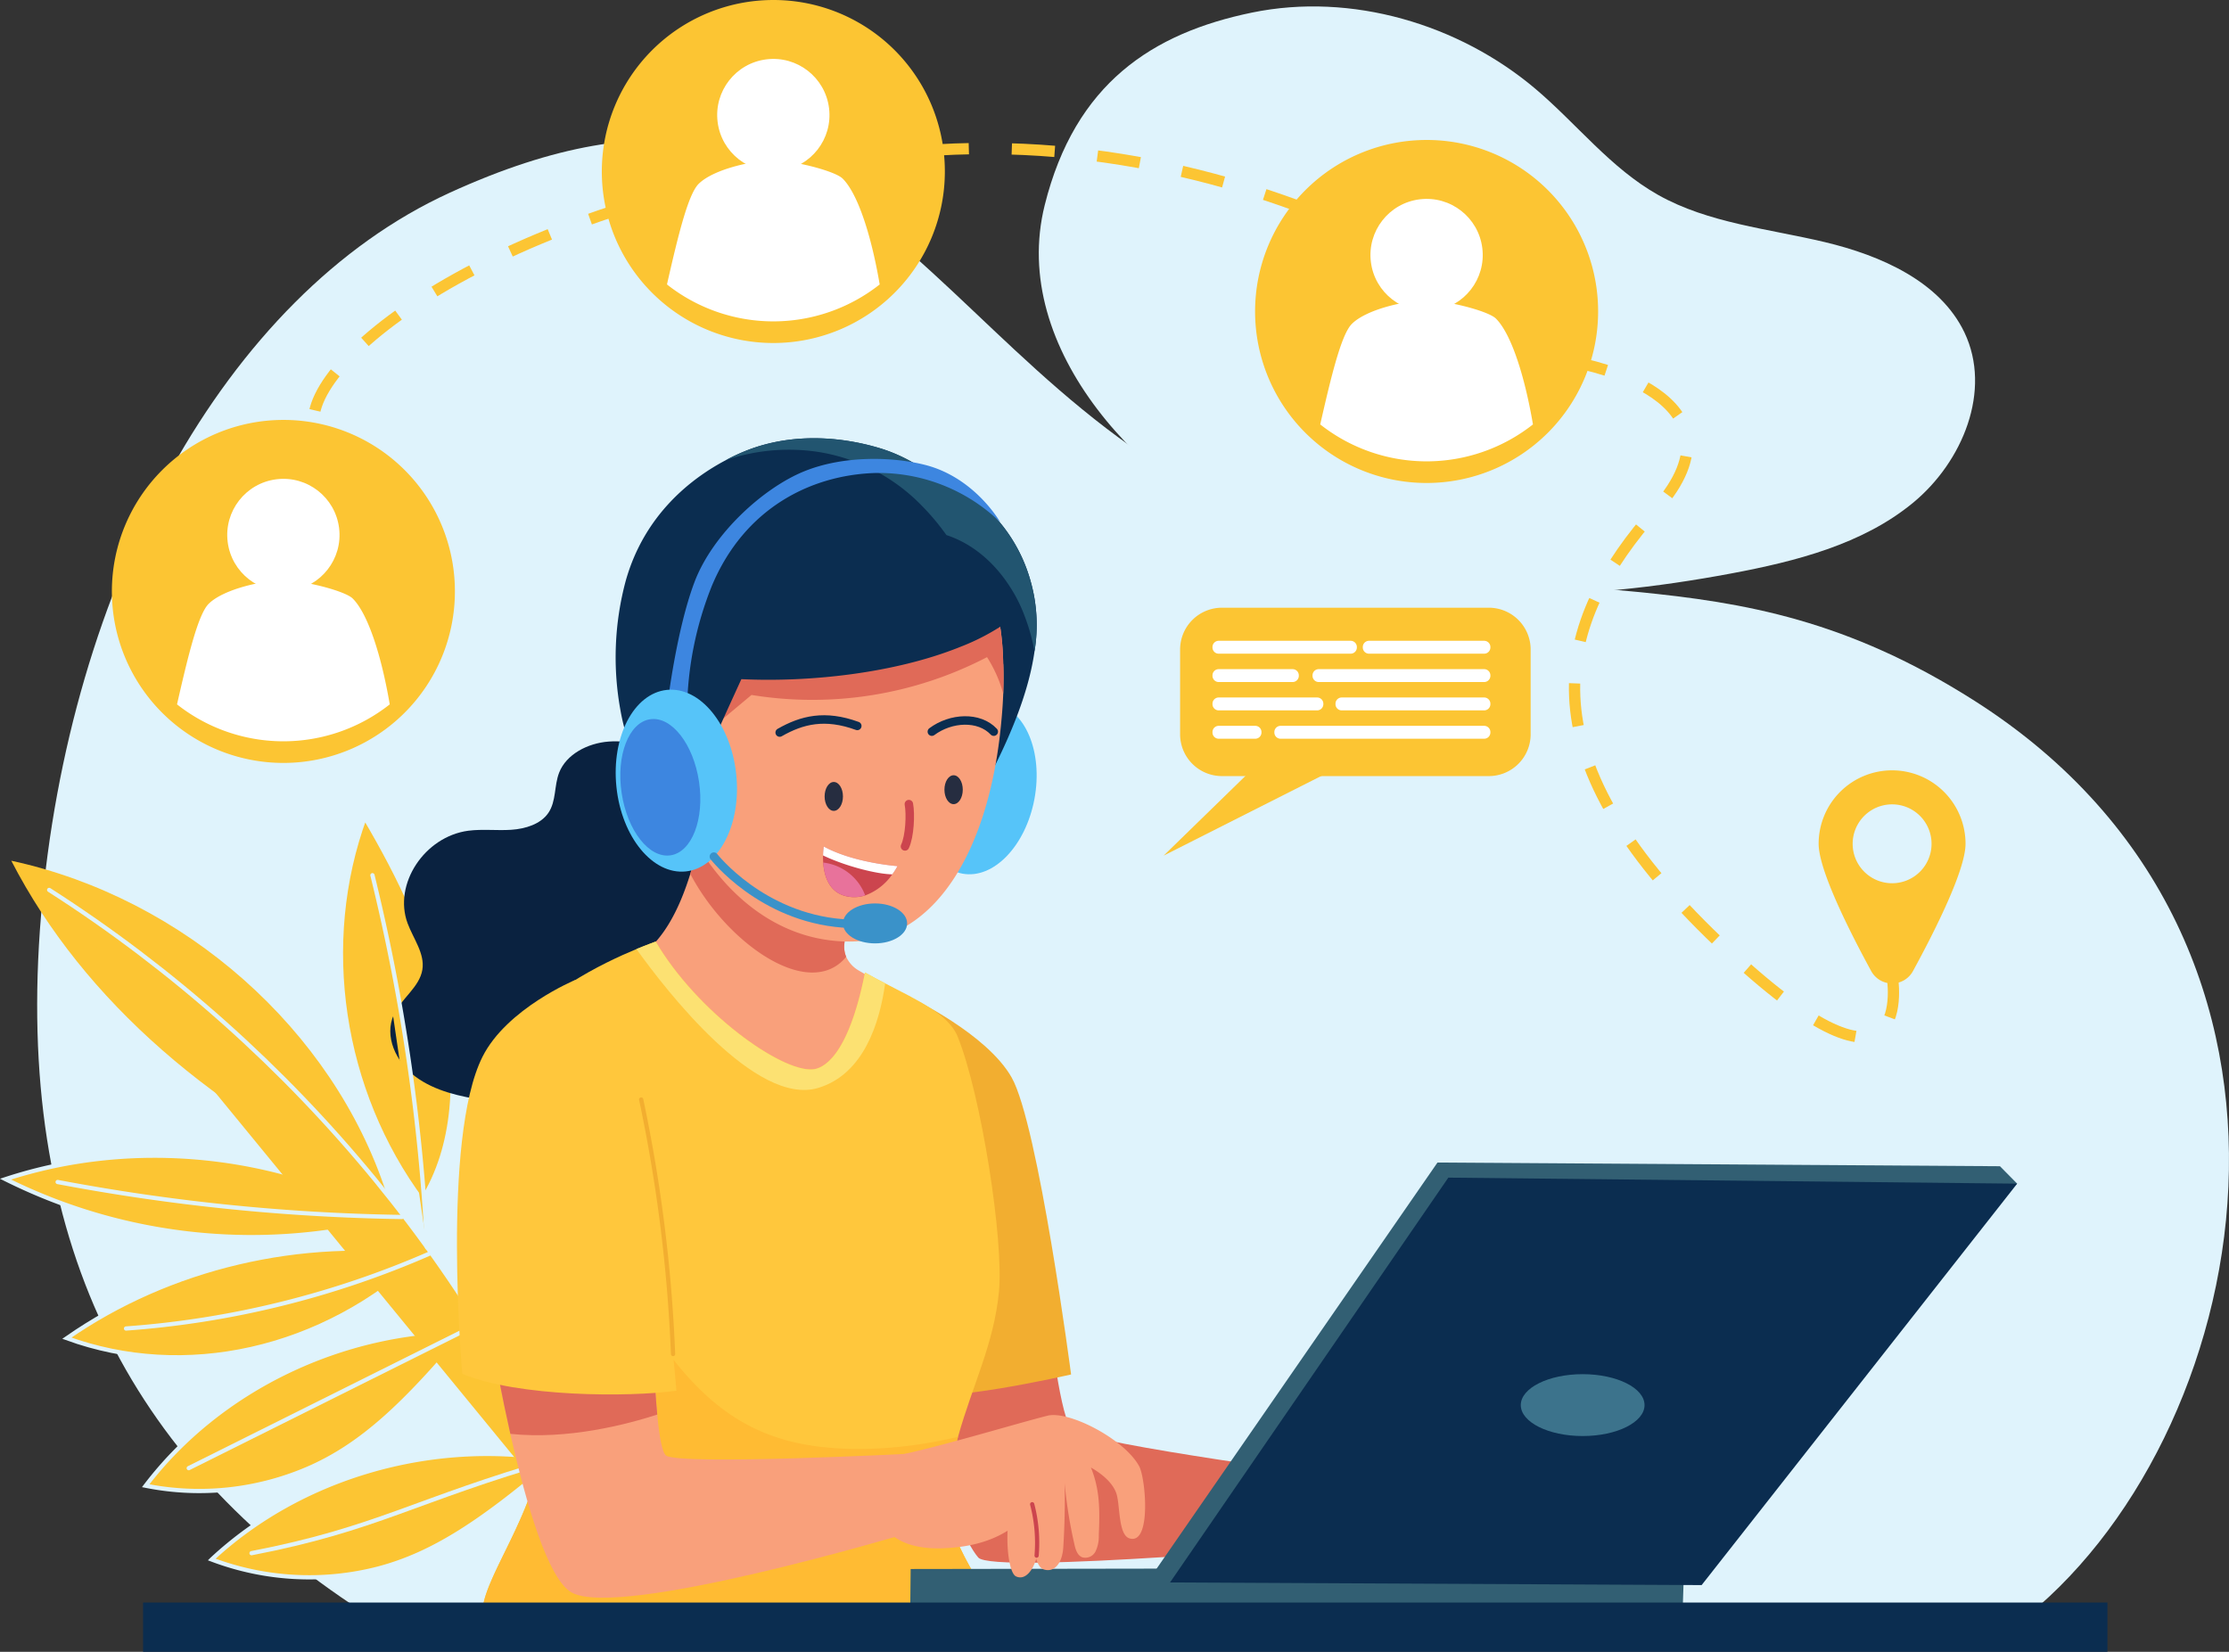 <svg xmlns="http://www.w3.org/2000/svg" width="525.939" height="389.789" viewBox="0 0 525.939 389.789"><rect x="0" y="0" width="525.939" height="389.789" fill="#333333" stroke="none"/><g id="Group_35610" data-name="Group 35610" transform="translate(-139.439 -1604.539)"><g id="Group_31534" data-name="Group 31534" transform="translate(140.748 1606.059)"><g id="OBJECTS" transform="translate(0 0)"><g id="Group_31525" data-name="Group 31525" transform="translate(0 0)"><g id="Group_31469" data-name="Group 31469" transform="translate(7.459)"><path id="Path_51041" data-name="Path 51041" d="M500.285,461.873c55.827-42.449,80.69-160.158-9.957-217.878-60.012-38.206-97.336-16.411-164.849-41.685-82.419-30.847-94.7-124.045-194.955-78.187-53.112,24.287-89.93,92.74-96.408,170.539C27.768,370.85,54.771,423.127,109.951,458.9,239.533,464.413,369.374,463.413,500.285,461.873Z" transform="translate(-33.205 -80.152)" fill="#dff3fc"></path><path id="Path_51042" data-name="Path 51042" d="M235.64,131.765c-8.432,33.856,22.881,67.371,55.87,81.266s70.819,12.249,106.161,5.619c15.249-2.857,30.924-6.877,42.772-16.6s18.715-26.6,12.222-40.239c-5.73-12.026-19.679-18.186-32.977-21.348s-27.422-4.455-39.27-11.109c-11.234-6.313-19.2-16.764-28.973-25.039-18.052-15.271-43.41-22.841-66.879-18.01S242.807,102.988,235.64,131.765Z" transform="translate(2.09 -84.858)" fill="#dff3fc"></path></g><g id="Group_31524" data-name="Group 31524" transform="translate(0 101.885)"><g id="Group_31523" data-name="Group 31523"><g id="Group_31500" data-name="Group 31500" transform="translate(0 89.487)"><g id="Group_31499" data-name="Group 31499"><path id="Path_51083" data-name="Path 51083" d="M116.479,334.677c-12.571-38.451-47.654-69.52-88.466-78.338C45.171,289.605,76.292,316.08,116.479,334.677Z" transform="translate(-26.658 -246.125)" fill="#fcc533"></path><path id="Path_51084" data-name="Path 51084" d="M118.81,330.247c-27.536-15.573-62.04-19.005-91.95-9.162A129.845,129.845,0,0,0,118.81,330.247Z" transform="translate(-26.86 -235.729)" fill="#fcc533" stroke="#dff3fc" stroke-width="1"></path><path id="Path_51085" data-name="Path 51085" d="M124.266,335.313c-29.762-4.124-60.928,3.212-85.1,20.028C66.575,365.3,99.457,358.843,124.266,335.313Z" transform="translate(-24.699 -232.457)" fill="#fcc533" stroke="#dff3fc" stroke-width="1"></path><path id="Path_51086" data-name="Path 51086" d="M130.767,350.64c-29.472-.123-58.45,13.885-75.774,36.627a64.786,64.786,0,0,0,39.079-4.392C106.106,377.425,116.188,368.125,130.767,350.64Z" transform="translate(-21.921 -229.569)" fill="#fcc533" stroke="#dff3fc" stroke-width="1"></path><path id="Path_51087" data-name="Path 51087" d="M149.22,376.767c-29.061-4.982-60.025,4.023-80.981,23.555a65.073,65.073,0,0,0,39.31,2.135C120.346,399.082,131.867,391.588,149.22,376.767Z" transform="translate(-19.595 -225.219)" fill="#fcc533" stroke="#dff3fc" stroke-width="1"></path><path id="Path_51088" data-name="Path 51088" d="M113.292,338.025C94.1,312.159,88.893,277.3,99.8,247.65c8.325,14.1,15.508,29.006,18.862,44.849S121.359,325.237,113.292,338.025Z" transform="translate(-15.042 -247.65)" fill="#fcc533" stroke="#dff3fc" stroke-width="1"></path><path id="Path_51089" data-name="Path 51089" d="M120.578,357.182a89.148,89.148,0,0,1,24.7-76.509C147.561,309.1,138.862,338.067,120.578,357.182Z" transform="translate(-10.605 -241.852)" fill="#fcc533" stroke="#dff3fc" stroke-width="1"></path></g></g><g id="Group_31522" data-name="Group 31522" transform="translate(90.78)"><g id="Group_31501" data-name="Group 31501" transform="translate(116.213 132.045)"><path id="Path_51097" data-name="Path 51097" d="M241.415,348.992s2.574,23.593,5.455,25.486c5.149,3.4,64.75,11.25,64.75,11.25l-1.951,15.506s-81.631,7.335-85.1,3.256c-6.019-7.077-16.6-41.215-16.6-41.215Z" transform="translate(-202.057 -272.416)" fill="#e06a58"></path><path id="Path_51098" data-name="Path 51098" d="M202.94,299.687l6.595-15.835s17.892,8.405,23.793,18.785c6.313,11.1,14.036,70.1,14.036,70.1s-31.587,7.277-37.395,4.185S202.94,299.687,202.94,299.687Z" transform="translate(-202.94 -283.852)" fill="#f2ae30"></path></g><path id="Path_51099" data-name="Path 51099" d="M170.064,235.229c-4.62-1.693-9.51-3.174-14.459-2.8s-10,3-11.685,7.347c-1.2,3.08-.647,6.712-2.539,9.487-1.81,2.657-5.408,3.762-8.77,3.985s-6.771-.212-10.122.223c-10.345,1.375-17.727,12.614-14.33,21.818,1.352,3.668,4.126,7.171,3.491,10.992-.67,4.091-4.961,6.783-6.724,10.58-2.339,5.055.458,11.18,5.078,14.624s10.627,4.738,16.458,5.607c8.029,1.2,16.317,1.763,24.252.071s15.517-5.878,19.62-12.414c1.822-2.892,2.927-6.16,5.043-8.875,4.373-5.607,12.12-7.782,18.221-11.756,6.665-4.361,11.556-12.849,7.629-19.491-3.785-6.383-13.637-7.806-17.586-14.1-1.634-2.6-2.022-5.69-3.08-8.523C179.48,239.167,176.894,237.733,170.064,235.229Z" transform="translate(-104.083 -160.845)" fill="#0a2240"></path><g id="Group_31502" data-name="Group 31502" transform="translate(57.141 82.648)"><path id="Path_51100" data-name="Path 51100" d="M188.451,311.872c1.164,1.34,2.539,2.81,4.444,2.939,2.01.141,3.691-1.281,4.984-2.657a50.6,50.6,0,0,0,12.872-24.687c-1.658-.94-3.256-1.846-4.7-2.692a7.14,7.14,0,0,1-2.927-3.221,6.188,6.188,0,0,1-.435-3.033c.94-8.84,1.775-13.766,4.879-22.735-14.742-3.327-28.648-7.277-36.642-13.954-.976,4.114-2.128,12.167-4.585,20.149-2.622,8.452-6.712,16.811-13.648,20.408A146.259,146.259,0,0,1,188.451,311.872Z" transform="translate(-152.69 -241.832)" fill="#f9a07b"></path><path id="Path_51101" data-name="Path 51101" d="M200.648,278.531a6.168,6.168,0,0,0,.435,3.033c-8.723,10.58-28.225-3.244-36.783-19.573,2.457-7.982,3.609-16.035,4.585-20.149,7.982,6.677,21.9,10.639,36.642,13.954C202.423,264.766,201.589,269.679,200.648,278.531Z" transform="translate(-150.652 -241.83)" fill="#e06a58"></path></g><g id="Group_31503" data-name="Group 31503" transform="translate(21.758 118.773)"><path id="Path_51102" data-name="Path 51102" d="M232.258,401.039c-1.928,12.767,11.85,26.509,12.191,33.327-29.26,0-90.553,1.787-121.765-2.457-1.422-7.876,13.989-25.592,13.989-43.084,0-2.316-.094-4.855-.282-7.582-.494-7.806-1.646-17.093-2.927-26.615-3.48-25.545-8.111-52.865-4.69-58.531,6.7-11.039,22.371-18.539,30.141-21.76,2.669-1.105,4.408-1.7,4.538-1.775,9.745,16.622,29.577,30.8,37.065,30.165,2.081-.165,8.252-2.316,12.332-22.853,1.587.905,3.174,1.74,4.749,2.551,7.747,4.032,15.012,7.359,17.1,12.543,5.525,13.648,10.944,48.057,9.745,60.3-1.211,12.343-6.172,21.77-9.651,34.161-.811,2.9-1.552,5.984-2.151,9.3C232.493,399.464,232.375,400.24,232.258,401.039Z" transform="translate(-122.591 -272.562)" fill="#ffc73c"></path><path id="Path_51103" data-name="Path 51103" d="M244.448,424.045c-29.26,0-90.553,1.787-121.765-2.457-1.422-7.876,13.989-25.592,13.989-43.084,0-2.316-.094-4.855-.282-7.582-.494-7.806-1.646-17.093-2.927-26.615,5.537,5.843,13.613-18.844,17.187-11.615,19.338,39.029,34.585,49.291,61.082,49.291A101.73,101.73,0,0,0,234.8,379.1c-.811,2.9-1.552,5.984-2.151,9.3q-.212,1.129-.388,2.328C230.33,403.472,244.108,417.215,244.448,424.045Z" transform="translate(-122.591 -262.241)" fill="#fb3"></path><path id="Path_51104" data-name="Path 51104" d="M212.174,282.425c-1.258,9.134-4.984,21.442-15.823,24.687-14.647,4.385-35.843-22.982-42.861-32.775,2.669-1.105,4.408-1.7,4.538-1.775,9.745,16.622,29.577,30.8,37.065,30.165,2.081-.165,8.252-2.316,12.332-22.853C209.012,280.767,210.6,281.6,212.174,282.425Z" transform="translate(-117.166 -272.562)" fill="#fce172"></path></g><g id="Group_31507" data-name="Group 31507" transform="translate(122.679 170.921)"><g id="Group_31506" data-name="Group 31506"><g id="Group_31504" data-name="Group 31504" transform="translate(0 95.632)"><path id="Path_51105" data-name="Path 51105" d="M208.546,398.555l-.106,10.192,182.212,1.081.376-11.556Z" transform="translate(-208.44 -398.272)" fill="#325f73"></path></g><g id="Group_31505" data-name="Group 31505" transform="translate(57.826)"><path id="Path_51106" data-name="Path 51106" d="M460.991,321.907l-4.056-4.114-132.721-.87-66.584,96.29,3.48,2.8Z" transform="translate(-257.63 -316.922)" fill="#325f73"></path><path id="Path_51107" data-name="Path 51107" d="M326.257,319.952,260.59,415.478l125.432.623,74.448-94.727Z" transform="translate(-257.111 -316.39)" fill="#0b2d50"></path></g></g><ellipse id="Ellipse_872" data-name="Ellipse 872" cx="14.6" cy="7.3" rx="14.6" ry="7.3" transform="translate(144.065 49.938)" fill="#3c738c"></ellipse></g><g id="Group_31516" data-name="Group 31516" transform="translate(51.132)"><g id="Group_31508" data-name="Group 31508" transform="translate(70.602 60.085)"><ellipse id="Ellipse_873" data-name="Ellipse 873" cx="20.444" cy="13.484" rx="20.444" ry="13.484" transform="translate(0 40.195) rotate(-79.444)" fill="#56c4f9"></ellipse></g><path id="Path_51108" data-name="Path 51108" d="M237.819,220.325c-1.364,9.663-5.678,20.314-11.967,32.081-2.21-9.64-3.621-21.383-5.572-33.127-1.987-11.767-4.514-23.535-8.9-33.151a57.55,57.55,0,0,0-3.221-6.042,21.45,21.45,0,0,1,7.735.694,25.916,25.916,0,0,1,10.58,5.772,37.1,37.1,0,0,1,10.31,16.846A37.8,37.8,0,0,1,237.819,220.325Z" transform="translate(-136.943 -170.041)" fill="#0b2d50"></path><g id="Group_31509" data-name="Group 31509" transform="translate(10.464 5.176)"><path id="Path_51109" data-name="Path 51109" d="M239.51,231.031c-.071,1.9-.2,3.844-.376,5.772-2.68,31.27-15.811,52.724-35.9,52.724-28.366,0-46.752-31.811-46.752-62.975,0-30.741,18.832-52.994,40.874-50.42,12.708,1.458,21.995,5.678,28.59,11.861a38.966,38.966,0,0,1,9.663,14.742,64.451,64.451,0,0,1,3.891,21.231c0,.023.023.047.023.071C239.616,226.317,239.592,228.645,239.51,231.031Z" transform="translate(-156.48 -175.93)" fill="#f9a07b"></path><path id="Path_51110" data-name="Path 51110" d="M237.57,227.635a31.426,31.426,0,0,0-3.821-8.617,89.264,89.264,0,0,1-55.569,8.923c-3.6,3-7.112,5.948-10.651,8.9.071-14.224.27-23.852,5.819-30.741,5.208-6.466,13.9-8.9,22.124-9.957a102.336,102.336,0,0,1,27.92.176,28.254,28.254,0,0,1,10.286,3.045,64.451,64.451,0,0,1,3.891,21.231c0,.023.024.047.024.071C237.676,222.921,237.652,225.249,237.57,227.635Z" transform="translate(-154.54 -172.534)" fill="#e06a58"></path></g><path id="Path_51111" data-name="Path 51111" d="M244.857,212.546a52.4,52.4,0,0,1-14.248,8.229c-15.588,6.289-35.843,8.37-51.631,7.606-7.759,17.046-10.9,23.159-12.884,38.029-7.582-7.112-13.754-20.137-15.588-30.376a69.478,69.478,0,0,1,1.211-30.941c4.479-15.811,15.776-24.275,23.605-28.39a44.364,44.364,0,0,1,5.078-2.351c10-3.868,21.278-3.515,31.54-.376a37.563,37.563,0,0,1,14.271,8.3c8.006,7.23,12.955,17.022,16.152,24.358C243.375,208.879,244.187,210.912,244.857,212.546Z" transform="translate(-147.272 -171.525)" fill="#0b2d50"></path><path id="Path_51112" data-name="Path 51112" d="M244.262,221.812a47.862,47.862,0,0,0-2.974-9.933,34.221,34.221,0,0,0-2.8-5.255c-3.562-5.6-8.746-10.2-15.012-12.238a55.242,55.242,0,0,0-5.643-6.759,43.545,43.545,0,0,0-24.3-12.814,46.163,46.163,0,0,0-22.077,1.881,44.366,44.366,0,0,1,5.078-2.351c10-3.868,21.278-3.515,31.54-.376a37.564,37.564,0,0,1,14.271,8.3,25.915,25.915,0,0,1,10.58,5.772,37.1,37.1,0,0,1,10.31,16.846A37.976,37.976,0,0,1,244.262,221.812Z" transform="translate(-143.386 -171.527)" fill="#225570"></path><g id="Group_31512" data-name="Group 31512" transform="translate(40.746 66.374)"><g id="Group_31510" data-name="Group 31510"><path id="Path_51113" data-name="Path 51113" d="M182.24,231.073c5.243-3,10.686-4.35,18.315-1.564" transform="translate(-182.24 -227.989)" fill="none" stroke="#0b2d50" stroke-linecap="round" stroke-miterlimit="10" stroke-width="2"></path><path id="Path_51114" data-name="Path 51114" d="M212.78,230.827c4.491-3.35,11.144-3.691,14.612,0" transform="translate(-176.878 -227.954)" fill="none" stroke="#0b2d50" stroke-linecap="round" stroke-miterlimit="10" stroke-width="2"></path><path id="Path_51115" data-name="Path 51115" d="M208.307,244.972c.458,2.375.212,7.629-.917,9.992" transform="translate(-177.825 -225.007)" fill="none" stroke="#cc454e" stroke-linecap="round" stroke-miterlimit="10" stroke-width="2"></path><ellipse id="Ellipse_874" data-name="Ellipse 874" cx="2.163" cy="3.409" rx="2.163" ry="3.409" transform="translate(10.604 14.746)" fill="#262d40"></ellipse><ellipse id="Ellipse_875" data-name="Ellipse 875" cx="2.163" cy="3.409" rx="2.163" ry="3.409" transform="translate(38.876 13.159)" fill="#262d40"></ellipse></g><g id="Group_31511" data-name="Group 31511" transform="translate(10.233 29.969)"><path id="Path_51116" data-name="Path 51116" d="M208.514,258.114a16.614,16.614,0,0,1-1.234,1.94,13.425,13.425,0,0,1-6.383,4.973h-.012a8.336,8.336,0,0,1-4.1.27c-4.42-.788-5.584-4.867-5.8-8.006a16.808,16.808,0,0,1-.035-1.693,16.024,16.024,0,0,1,.165-2.116C198.157,257.361,208.514,258.114,208.514,258.114Z" transform="translate(-190.944 -253.482)" fill="#cc454e"></path><path id="Path_51117" data-name="Path 51117" d="M208.513,258.114a16.615,16.615,0,0,1-1.234,1.94c-3.6-.047-10.956-1.893-16.329-4.455a16.024,16.024,0,0,1,.165-2.116C198.156,257.361,208.513,258.114,208.513,258.114Z" transform="translate(-190.943 -253.482)" fill="#fff"></path><path id="Path_51118" data-name="Path 51118" d="M200.878,264.447a8.334,8.334,0,0,1-4.1.27c-4.42-.788-5.584-4.867-5.8-8.006a12.037,12.037,0,0,1,9.9,7.735Z" transform="translate(-190.938 -252.915)" fill="#e8729b"></path></g></g><g id="Group_31515" data-name="Group 31515" transform="translate(0 4.882)"><path id="Path_51119" data-name="Path 51119" d="M164.345,234.86a81.264,81.264,0,0,1,5.854-29.224c7.653-18.28,23.253-26.1,38.382-26.626A41.225,41.225,0,0,1,238.229,190.6s-5.937-10.474-17.645-13.484c-7.688-1.975-19.291-2.292-28.6,1.493-9.593,3.891-21.548,14.695-25.874,26.109s-6.419,29.189-6.419,29.189Z" transform="translate(-145.453 -175.68)" fill="#3d86e0"></path><g id="Group_31513" data-name="Group 31513" transform="translate(0 53.039)"><ellipse id="Ellipse_876" data-name="Ellipse 876" cx="14.212" cy="21.535" rx="14.212" ry="21.535" transform="translate(0 2.939) rotate(-5.935)" fill="#56c4f9"></ellipse><ellipse id="Ellipse_877" data-name="Ellipse 877" cx="9.228" cy="16.235" rx="9.228" ry="16.235" transform="translate(1.046 9.769) rotate(-8.546)" fill="#3d86e0"></ellipse></g><g id="Group_31514" data-name="Group 31514" transform="translate(25.217 93.847)"><ellipse id="Ellipse_878" data-name="Ellipse 878" cx="7.571" cy="4.714" rx="7.571" ry="4.714" transform="translate(30.459 11.051)" fill="#3a92c9"></ellipse><path id="Path_51120" data-name="Path 51120" d="M169.03,255.512s11.121,14.295,30.459,15.764" transform="translate(-169.03 -255.512)" fill="none" stroke="#3a92c9" stroke-linecap="round" stroke-miterlimit="10" stroke-width="2"></path></g></g></g></g><rect id="Rectangle_5540" data-name="Rectangle 5540" width="463.5" height="11.626" transform="translate(32.446 274.758)" fill="#0b2d50"></rect><g id="Group_31534-2" data-name="Group 31534" transform="translate(10.29 103.124)"><path id="Path_51090" data-name="Path 51090" d="M35.613,262.2c58.407,37.37,104.084,93.071,128.2,156.357" transform="translate(-35.613 -258.732)" fill="#fcc533" stroke="#dff3fc" stroke-linecap="round" stroke-miterlimit="10" stroke-width="1"></path><path id="Path_51091" data-name="Path 51091" d="M100.5,259.25a463.418,463.418,0,0,1,12.889,87.837" transform="translate(-24.221 -259.25)" fill="#fcc533" stroke="#dff3fc" stroke-linecap="round" stroke-miterlimit="10" stroke-width="1"></path><path id="Path_51092" data-name="Path 51092" d="M140.846,290.165a171.126,171.126,0,0,1-21.01,66.51" transform="translate(-20.827 -253.823)" fill="#fcc533" stroke="#dff3fc" stroke-linecap="round" stroke-miterlimit="10" stroke-width="1"></path><path id="Path_51093" data-name="Path 51093" d="M37.318,320.829a472.588,472.588,0,0,0,81.215,8.257" transform="translate(-35.314 -248.439)" fill="#fcc533" stroke="#dff3fc" stroke-linecap="round" stroke-miterlimit="10" stroke-width="1"></path><path id="Path_51094" data-name="Path 51094" d="M51.044,352.866a218.035,218.035,0,0,0,71.434-17.6" transform="translate(-32.904 -245.905)" fill="#fcc533" stroke="#dff3fc" stroke-linecap="round" stroke-miterlimit="10" stroke-width="1"></path><path id="Path_51095" data-name="Path 51095" d="M63.627,383.36q34.174-17.046,68.351-34.107" transform="translate(-30.695 -243.449)" fill="#fcc533" stroke="#dff3fc" stroke-linecap="round" stroke-miterlimit="10" stroke-width="1"></path><path id="Path_51096" data-name="Path 51096" d="M76.232,398.632c29.745-5.739,38.583-12.588,71.6-22.065" transform="translate(-28.482 -238.654)" fill="#fcc533" stroke="#dff3fc" stroke-linecap="round" stroke-miterlimit="10" stroke-width="1"></path></g><g id="Group_31535" data-name="Group 31535" transform="translate(106.508 127.825)"><g id="Group_31520" data-name="Group 31520"><g id="Group_31519" data-name="Group 31519" transform="translate(6.04 64.233)"><g id="Group_31517" data-name="Group 31517"><path id="Path_51121" data-name="Path 51121" d="M223.51,382.463l-.729,18.8s-67.983,20.372-79.209,13.93c-5.478-3.15-10.592-20.478-14.412-37.395-4-17.774-6.56-35.079-6.56-35.079l39.851-7.806s.024,24.3,1.375,38.347c.482,5.231,1.176,9.04,2.1,9.663C169.446,385.238,223.51,382.463,223.51,382.463Z" transform="translate(-122.6 -334.9)" fill="#f9a07b"></path><path id="Path_51122" data-name="Path 51122" d="M163.827,373.237c-7.241,2.351-21.219,5.984-34.667,4.549-4-17.774-6.56-35.079-6.56-35.079l39.851-7.806C162.451,334.89,162.475,359.189,163.827,373.237Z" transform="translate(-122.6 -334.902)" fill="#e06a58"></path></g><g id="Group_31518" data-name="Group 31518" transform="translate(95.491 38.451)"><path id="Path_51123" data-name="Path 51123" d="M207.31,376.911c10.11-2.163,27.226-7.359,34.326-9.146,5.043-1.27,18.174,5.525,21.642,11.932,1.516,2.8,2.951,18.644-2.3,17.01-2.633-.823-2.2-7.618-3.021-10.392-.67-2.257-2.81-4.444-6.066-6.325,2.175,5.419,2.092,10.145,1.857,16a8.3,8.3,0,0,1-.752,3.762,2.7,2.7,0,0,1-3.174,1.422c-1.2-.494-1.611-1.987-1.881-3.292a107.014,107.014,0,0,1-2.245-14.13c.094,5.02-.012,10.051-.329,15.059-.235,3.832-2.14,5.937-4.479,5.266-1.046-.294-1.469-1.258-1.916-2.527-.705,2.457-2.469,5.172-4.749,4.138-1.387-.623-2.245-5.631-2-10.78-4.373,2.716-9.31,3.868-15,4.126-5.1.235-10.321-.717-13.39-4.185A90.19,90.19,0,0,1,207.31,376.911Z" transform="translate(-203.83 -367.611)" fill="#f9a07b"></path><path id="Path_51124" data-name="Path 51124" d="M233.966,397.632a35.94,35.94,0,0,0-1.046-12.12" transform="translate(-198.723 -364.468)" fill="none" stroke="#cc454e" stroke-linecap="round" stroke-miterlimit="10" stroke-width="1"></path></g></g><path id="Path_51125" data-name="Path 51125" d="M158.875,305.078c-2.892-8.147-13.484-24.816-13.484-24.816s-16.164,6.724-21.9,18.139c-9.71,19.326-4.773,74.813-4.773,74.813,13.084,5.478,39.346,5.56,50.526,3.985C169.243,377.2,164.67,321.36,158.875,305.078Z" transform="translate(-117.462 -280.262)" fill="#ffc73c"></path></g><path id="Path_51126" data-name="Path 51126" d="M154.44,304.272a359.428,359.428,0,0,1,7.524,60.059" transform="translate(-110.97 -276.047)" fill="none" stroke="#f2ae30" stroke-linecap="round" stroke-miterlimit="10" stroke-width="1"></path></g></g></g></g></g></g><path id="Path_51127" data-name="Path 51127" d="M2847.109,1347.881a17.335,17.335,0,0,0-17.335,17.335c0,6.2,7.28,20.637,12.4,30.029a5.616,5.616,0,0,0,9.862,0c5.124-9.392,12.4-23.824,12.4-30.029A17.336,17.336,0,0,0,2847.109,1347.881Zm0,26.643a9.307,9.307,0,1,1,9.308-9.308A9.308,9.308,0,0,1,2847.109,1374.524Z" transform="translate(-2261.223 438.435)" fill="#fcc533"></path><path id="Path_51128" data-name="Path 51128" d="M2736.546-1497.624s6.648,37.536-40.8-7.6-38.506-75.519-14.823-102.331-18.207-34.408-18.207-34.408-66.249-57.2-155.621-50.048-142.548,45.58-143,63.454-3.575,41.558-3.575,41.558" transform="translate(-2150.659 3332.215)" fill="none" stroke="#fcc533" stroke-width="2.66" stroke-dasharray="10.14"></path><g id="Group_31532" data-name="Group 31532" transform="translate(165.834 1604.539)"><g id="Group_31472" data-name="Group 31472" transform="translate(269.744 33.03)"><path id="Path_51046" data-name="Path 51046" d="M358.6,152.132a40.47,40.47,0,1,1-40.47-40.47A40.429,40.429,0,0,1,358.6,152.132Z" transform="translate(-277.659 -111.662)" fill="#fcc533"></path><g id="Group_31471" data-name="Group 31471" transform="translate(15.374 12.38)"><circle id="Ellipse_867" data-name="Ellipse 867" cx="13.247" cy="13.247" r="13.247" transform="translate(10.326 3.246) rotate(-7.037)" fill="#fff"></circle><path id="Path_51047" data-name="Path 51047" d="M340.929,173.128a40.5,40.5,0,0,1-50.192,0c2.589-11.388,4.97-21.219,7.45-23.711,3.5-3.5,12.8-5.542,17.635-5.542s14.571,2.479,16.37,4.278C335.861,151.811,339.021,161.91,340.929,173.128Z" transform="translate(-290.737 -118.386)" fill="#fff"></path></g></g><g id="Group_31532-2" data-name="Group 31532" transform="translate(115.605 0)"><path id="Path_51046-2" data-name="Path 51046" d="M358.6,152.132a40.47,40.47,0,1,1-40.47-40.47A40.429,40.429,0,0,1,358.6,152.132Z" transform="translate(-277.659 -111.662)" fill="#fcc533"></path><g id="Group_31471-2" data-name="Group 31471" transform="translate(15.374 12.38)"><circle id="Ellipse_867-2" data-name="Ellipse 867" cx="13.247" cy="13.247" r="13.247" transform="translate(10.326 3.246) rotate(-7.037)" fill="#fff"></circle><path id="Path_51047-2" data-name="Path 51047" d="M340.929,173.128a40.5,40.5,0,0,1-50.192,0c2.589-11.388,4.97-21.219,7.45-23.711,3.5-3.5,12.8-5.542,17.635-5.542s14.571,2.479,16.37,4.278C335.861,151.811,339.021,161.91,340.929,173.128Z" transform="translate(-290.737 -118.386)" fill="#fff"></path></g></g><g id="Group_31533" data-name="Group 31533" transform="translate(0 99.09)"><path id="Path_51046-3" data-name="Path 51046" d="M358.6,152.132a40.47,40.47,0,1,1-40.47-40.47A40.429,40.429,0,0,1,358.6,152.132Z" transform="translate(-277.659 -111.662)" fill="#fcc533"></path><g id="Group_31471-3" data-name="Group 31471" transform="translate(15.374 12.38)"><circle id="Ellipse_867-3" data-name="Ellipse 867" cx="13.247" cy="13.247" r="13.247" transform="translate(10.326 3.246) rotate(-7.037)" fill="#fff"></circle><path id="Path_51047-3" data-name="Path 51047" d="M340.929,173.128a40.5,40.5,0,0,1-50.192,0c2.589-11.388,4.97-21.219,7.45-23.711,3.5-3.5,12.8-5.542,17.635-5.542s14.571,2.479,16.37,4.278C335.861,151.811,339.021,161.91,340.929,173.128Z" transform="translate(-290.737 -118.386)" fill="#fff"></path></g></g><g id="Group_31475" data-name="Group 31475" transform="translate(248.174 143.403)"><g id="Group_31473" data-name="Group 31473"><path id="Path_51048" data-name="Path 51048" d="M262.61,235.411V215.427a9.874,9.874,0,0,1,9.875-9.875h62.963a9.873,9.873,0,0,1,9.875,9.875v19.984a9.874,9.874,0,0,1-9.875,9.875H272.5A9.876,9.876,0,0,1,262.61,235.411Z" transform="translate(-258.731 -205.552)" fill="#fcc533"></path><path id="Path_51049" data-name="Path 51049" d="M289.781,230.062l-30.47,29.683L308.7,234.788" transform="translate(-259.31 -201.249)" fill="#fcc533"></path></g><g id="Group_31474" data-name="Group 31474" transform="translate(11.52 7.806)"><path id="Path_51050" data-name="Path 51050" d="M269.11,213.767v-.106a1.47,1.47,0,0,1,1.469-1.469h31.129a1.47,1.47,0,0,1,1.469,1.469v.106a1.47,1.47,0,0,1-1.469,1.469H270.579A1.47,1.47,0,0,1,269.11,213.767Z" transform="translate(-269.11 -212.192)" fill="#fff"></path><path id="Path_51051" data-name="Path 51051" d="M299.28,213.767v-.106a1.47,1.47,0,0,1,1.469-1.469h27.167a1.47,1.47,0,0,1,1.469,1.469v.106a1.47,1.47,0,0,1-1.469,1.469H300.749A1.47,1.47,0,0,1,299.28,213.767Z" transform="translate(-263.813 -212.192)" fill="#fff"></path><path id="Path_51052" data-name="Path 51052" d="M289.19,219.457v-.106a1.47,1.47,0,0,1,1.469-1.469h39.029a1.47,1.47,0,0,1,1.469,1.469v.106a1.47,1.47,0,0,1-1.469,1.469H290.659A1.47,1.47,0,0,1,289.19,219.457Z" transform="translate(-265.585 -211.193)" fill="#fff"></path><path id="Path_51053" data-name="Path 51053" d="M269.11,219.457v-.106a1.47,1.47,0,0,1,1.469-1.469h17.434a1.47,1.47,0,0,1,1.469,1.469v.106a1.47,1.47,0,0,1-1.469,1.469H270.579A1.47,1.47,0,0,1,269.11,219.457Z" transform="translate(-269.11 -211.193)" fill="#fff"></path><path id="Path_51054" data-name="Path 51054" d="M293.8,225.147v-.106a1.47,1.47,0,0,1,1.469-1.469h33.609a1.47,1.47,0,0,1,1.469,1.469v.106a1.47,1.47,0,0,1-1.469,1.469H295.269A1.47,1.47,0,0,1,293.8,225.147Z" transform="translate(-264.775 -210.194)" fill="#fff"></path><path id="Path_51055" data-name="Path 51055" d="M269.11,225.147v-.106a1.47,1.47,0,0,1,1.469-1.469H293.8a1.47,1.47,0,0,1,1.469,1.469v.106a1.47,1.47,0,0,1-1.469,1.469H270.579A1.47,1.47,0,0,1,269.11,225.147Z" transform="translate(-269.11 -210.194)" fill="#fff"></path><path id="Path_51056" data-name="Path 51056" d="M269.11,230.837v-.106a1.47,1.47,0,0,1,1.469-1.469H279.2a1.47,1.47,0,0,1,1.469,1.469v.106a1.47,1.47,0,0,1-1.469,1.469h-8.617A1.47,1.47,0,0,1,269.11,230.837Z" transform="translate(-269.11 -209.195)" fill="#fff"></path><path id="Path_51057" data-name="Path 51057" d="M281.53,230.837v-.106A1.47,1.47,0,0,1,283,229.262h48.033a1.47,1.47,0,0,1,1.469,1.469v.106a1.47,1.47,0,0,1-1.469,1.469H283A1.47,1.47,0,0,1,281.53,230.837Z" transform="translate(-266.93 -209.195)" fill="#fff"></path></g></g></g></g></svg>